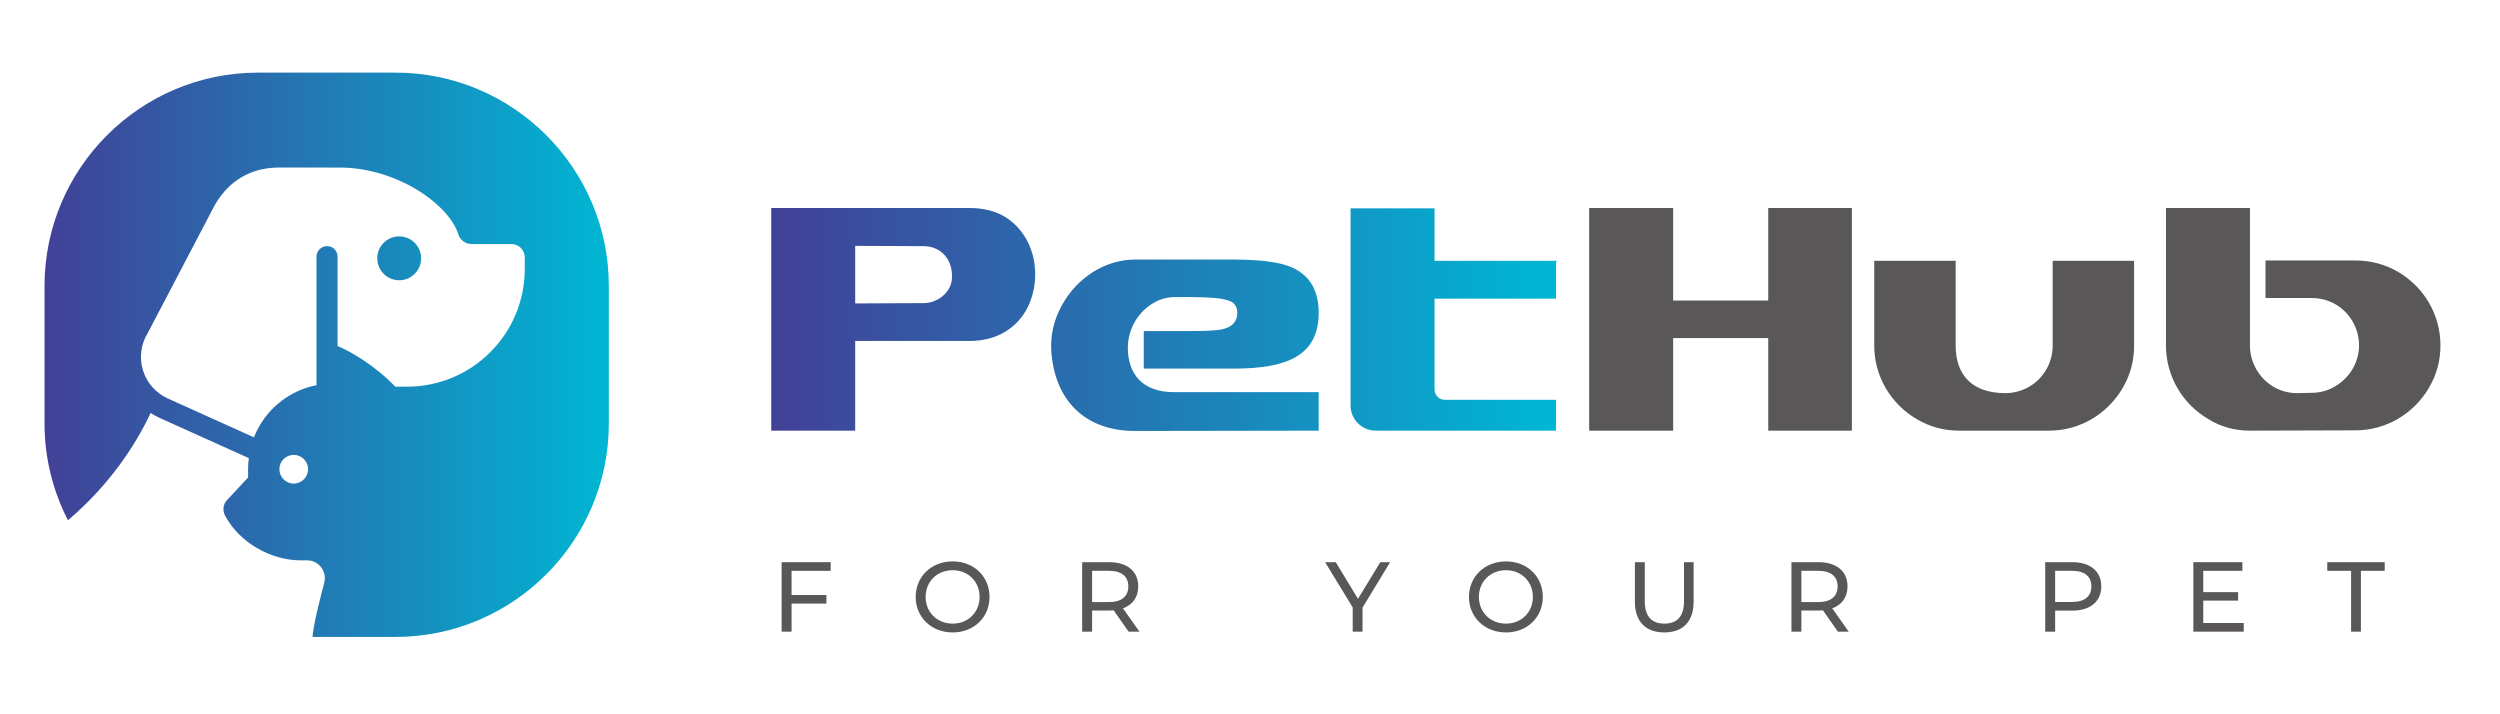 <?xml version="1.0" encoding="UTF-8" standalone="no"?>
<!-- Created with Inkscape (http://www.inkscape.org/) -->

<svg
   version="1.1"
   id="svg2"
   width="264.573"
   height="75.587"
   viewBox="0 0 264.573 75.587"
   sodipodi:docname="Pethub_logo_normal.ai"
   xmlns:inkscape="http://www.inkscape.org/namespaces/inkscape"
   xmlns:sodipodi="http://sodipodi.sourceforge.net/DTD/sodipodi-0.dtd"
   xmlns="http://www.w3.org/2000/svg"
   xmlns:svg="http://www.w3.org/2000/svg">
  <defs
     id="defs6">
    <linearGradient
       x1="0"
       y1="0"
       x2="1"
       y2="0"
       gradientUnits="userSpaceOnUse"
       gradientTransform="matrix(44.898,0,0,-44.898,3.4,36.196)"
       spreadMethod="pad"
       id="linearGradient26">
      <stop
         style="stop-opacity:1;stop-color:#424097"
         offset="0"
         id="stop22" />
      <stop
         style="stop-opacity:1;stop-color:#00b6d3"
         offset="1"
         id="stop24" />
    </linearGradient>
    <linearGradient
       x1="0"
       y1="0"
       x2="1"
       y2="0"
       gradientUnits="userSpaceOnUse"
       gradientTransform="matrix(44.898,0,0,-44.898,3.4,28.538)"
       spreadMethod="pad"
       id="linearGradient46">
      <stop
         style="stop-opacity:1;stop-color:#424097"
         offset="0"
         id="stop42" />
      <stop
         style="stop-opacity:1;stop-color:#00b6d3"
         offset="1"
         id="stop44" />
    </linearGradient>
    <linearGradient
       x1="0"
       y1="0"
       x2="1"
       y2="0"
       gradientUnits="userSpaceOnUse"
       gradientTransform="matrix(61.896,0,0,-61.896,61.104,31.352)"
       spreadMethod="pad"
       id="linearGradient66">
      <stop
         style="stop-opacity:1;stop-color:#424097"
         offset="0"
         id="stop62" />
      <stop
         style="stop-opacity:1;stop-color:#00b6d3"
         offset="1"
         id="stop64" />
    </linearGradient>
    <linearGradient
       x1="0"
       y1="0"
       x2="1"
       y2="0"
       gradientUnits="userSpaceOnUse"
       gradientTransform="matrix(61.897,0,0,-61.897,61.104,29.294)"
       spreadMethod="pad"
       id="linearGradient86">
      <stop
         style="stop-opacity:1;stop-color:#424097"
         offset="0"
         id="stop82" />
      <stop
         style="stop-opacity:1;stop-color:#00b6d3"
         offset="1"
         id="stop84" />
    </linearGradient>
    <linearGradient
       x1="0"
       y1="0"
       x2="1"
       y2="0"
       gradientUnits="userSpaceOnUse"
       gradientTransform="matrix(61.896,0,0,-61.896,61.104,31.34)"
       spreadMethod="pad"
       id="linearGradient106">
      <stop
         style="stop-opacity:1;stop-color:#424097"
         offset="0"
         id="stop102" />
      <stop
         style="stop-opacity:1;stop-color:#00b6d3"
         offset="1"
         id="stop104" />
    </linearGradient>
    <clipPath
       clipPathUnits="userSpaceOnUse"
       id="clipPath116">
      <path
         d="M 0,56.69 H 198.43 V 0 H 0 Z"
         id="path114" />
    </clipPath>
  </defs>
  <sodipodi:namedview
     id="namedview4"
     pagecolor="#ffffff"
     bordercolor="#000000"
     borderopacity="0.25"
     inkscape:showpageshadow="2"
     inkscape:pageopacity="0.0"
     inkscape:pagecheckerboard="0"
     inkscape:deskcolor="#d1d1d1" />
  <g
     id="g8"
     inkscape:groupmode="layer"
     inkscape:label="Pethub_logo_normal"
     transform="matrix(1.333,0,0,-1.333,0,75.587)">
    <g
       id="g10">
      <g
         id="g12">
        <g
           id="g18">
          <g
             id="g20">
            <path
               d="m 29.952,36.195 c 0,-0.961 0.779,-1.74 1.741,-1.74 v 0 c 0.962,0 1.74,0.779 1.74,1.74 v 0 c 0,0.961 -0.778,1.742 -1.74,1.742 v 0 c -0.962,0 -1.741,-0.781 -1.741,-1.742"
               style="fill:url(#linearGradient26);stroke:none"
               id="path28" />
          </g>
        </g>
      </g>
    </g>
    <g
       id="g30">
      <g
         id="g32">
        <g
           id="g38">
          <g
             id="g40">
            <path
               d="M 20.472,50.938 C 11.133,50.938 3.535,43.34 3.535,34.001 v 0 -10.927 c 0,-2.765 0.681,-5.369 1.86,-7.678 v 0 c 3.24,2.771 5.275,5.798 6.566,8.521 v 0 c 0.216,-0.139 0.438,-0.268 0.675,-0.375 v 0 l 7.117,-3.208 c -0.03,-0.26 -0.056,-0.52 -0.056,-0.788 v 0 -0.75 l -1.676,-1.799 c -0.306,-0.328 -0.369,-0.816 -0.16,-1.213 v 0 c 1.108,-2.113 3.587,-3.567 6.021,-3.567 v 0 h 0.503 c 0.934,0 1.593,-0.887 1.355,-1.79 v 0 C 25.55,9.708 24.821,6.926 24.821,6.137 v 0 h 2.714 2.692 1.172 c 9.339,0 16.937,7.598 16.937,16.937 v 0 10.927 c 0,9.339 -7.598,16.937 -16.937,16.937 v 0 z m 6.213,-7.54 c 4.579,0.131 8.927,-2.828 9.709,-5.31 v 0 c 0.144,-0.458 0.58,-0.76 1.06,-0.76 v 0 h 3.148 c 0.586,0 1.06,-0.475 1.06,-1.06 v 0 -0.913 c 0,-5.164 -4.186,-9.35 -9.35,-9.35 v 0 h -0.925 c -1.668,1.726 -3.585,2.817 -4.586,3.226 v 0 7.098 c 0,0.461 -0.374,0.836 -0.837,0.836 v 0 c -0.462,0 -0.836,-0.375 -0.836,-0.836 v 0 -10.205 c -2.059,-0.402 -3.784,-1.736 -4.703,-3.557 v 0 c -0.096,-0.19 -0.184,-0.384 -0.263,-0.583 v 0 l -6.839,3.084 c -0.953,0.43 -1.673,1.248 -1.977,2.248 v 0 c -0.302,0.999 -0.161,2.08 0.393,2.965 v 0 l 5.304,10.128 c 1.396,2.435 3.503,2.993 5.076,2.992 v 0 l 3.845,10e-4 V 43.398 Z M 22.18,19.452 c 0,0.629 0.51,1.138 1.139,1.138 v 0 c 0.629,0 1.139,-0.509 1.139,-1.138 v 0 c 0,-0.63 -0.51,-1.14 -1.139,-1.14 v 0 c -0.629,0 -1.139,0.51 -1.139,1.14"
               style="fill:url(#linearGradient46);stroke:none"
               id="path48" />
          </g>
        </g>
      </g>
    </g>
    <g
       id="g50">
      <g
         id="g52">
        <g
           id="g58">
          <g
             id="g60">
            <path
               d="M 61.229,40.19 V 22.514 h 6.666 v 7.121 h 9.091 c 2.222,0 3.813,1.086 4.621,2.703 v 0 c 0.379,0.807 0.581,1.666 0.581,2.575 v 0 c 0,1.818 -0.783,3.535 -2.348,4.545 v 0 c -0.783,0.48 -1.742,0.732 -2.854,0.732 v 0 z m 6.666,-3.005 5.43,-0.024 c 1.414,0 2.373,-1.112 2.247,-2.651 v 0 C 75.47,33.474 74.435,32.64 73.325,32.64 v 0 l -5.43,-0.025 z"
               style="fill:url(#linearGradient66);stroke:none"
               id="path68" />
          </g>
        </g>
      </g>
    </g>
    <g
       id="g70">
      <g
         id="g72">
        <g
           id="g78">
          <g
             id="g80">
            <path
               d="m 90.122,36.099 c -2.398,0 -4.645,-1.463 -5.832,-3.66 v 0 c -0.607,-1.112 -0.884,-2.274 -0.834,-3.485 v 0 c 0.227,-4.041 2.702,-6.465 6.642,-6.465 v 0 l 14.595,0.025 V 25.57 H 93.204 c -2.552,0 -3.662,1.49 -3.662,3.535 v 0 c 0,1.389 0.733,2.727 1.894,3.459 v 0 c 0.581,0.38 1.187,0.556 1.868,0.556 v 0 h 1.162 c 1.515,-0.025 2.676,-0.05 3.308,-0.378 v 0 c 0.303,-0.178 0.455,-0.481 0.455,-0.859 v 0 c 0,-0.936 -0.708,-1.313 -1.667,-1.389 v 0 c -0.48,-0.051 -1.187,-0.076 -2.096,-0.076 v 0 h -3.661 v -2.979 h 7.147 c 4.241,0 6.741,1.035 6.741,4.444 v 0 c 0,2.349 -1.262,3.51 -3.157,3.914 v 0 c -0.959,0.202 -2.146,0.302 -3.584,0.302 v 0 z"
               style="fill:url(#linearGradient86);stroke:none"
               id="path88" />
          </g>
        </g>
      </g>
    </g>
    <g
       id="g90">
      <g
         id="g92">
        <g
           id="g98">
          <g
             id="g100">
            <path
               d="M 107.223,40.165 V 24.51 c 0,-1.087 0.884,-1.996 1.996,-1.996 v 0 h 14.317 v 2.45 h -8.838 c -0.429,0 -0.807,0.353 -0.807,0.833 v 0 7.196 h 9.645 v 2.93 l 0.101,0.025 h -0.05 l 0.05,0.051 h -9.746 v 4.166 z"
               style="fill:url(#linearGradient106);stroke:none"
               id="path108" />
          </g>
        </g>
      </g>
    </g>
    <g
       id="g110">
      <g
         id="g112"
         clip-path="url(#clipPath116)">
        <g
           id="g118"
           transform="translate(132.834,29.863)">
          <path
             d="M 0,0 V -7.349 H -6.667 V 10.328 H 0 V 2.979 h 7.55 v 7.349 h 6.641 V -7.349 H 7.55 L 7.55,0 Z"
             style="fill:#595757;fill-opacity:1;fill-rule:nonzero;stroke:none"
             id="path120" />
        </g>
        <g
           id="g122"
           transform="translate(155.541,22.514)">
          <path
             d="M 0,0 C -1.213,0 -2.323,0.303 -3.358,0.909 -5.43,2.121 -6.742,4.317 -6.742,6.742 v 6.743 h 6.464 V 6.742 c 0,-2.348 1.339,-3.763 3.939,-3.763 0.682,0 1.314,0.177 1.895,0.506 1.161,0.681 1.868,1.919 1.868,3.257 v 6.743 h 6.465 V 6.742 C 13.889,5.53 13.585,4.419 12.979,3.384 11.767,1.313 9.57,0 7.146,0 Z"
             style="fill:#595757;fill-opacity:1;fill-rule:nonzero;stroke:none"
             id="path124" />
        </g>
        <g
           id="g126"
           transform="translate(178.627,22.514)">
          <path
             d="M 0,0 C -1.213,0 -2.324,0.303 -3.334,0.935 -5.379,2.146 -6.667,4.344 -6.667,6.768 V 17.676 H 0 V 6.768 C 0,6.085 0.176,5.454 0.505,4.873 1.187,3.687 2.398,2.979 3.737,2.979 l 1.161,0.026 c 0.682,0 1.314,0.177 1.894,0.53 1.137,0.683 1.869,1.894 1.869,3.233 0,0.682 -0.177,1.313 -0.506,1.894 C 7.475,9.823 6.287,10.53 4.898,10.53 H 1.237 v 2.98 h 7.146 c 1.213,0 2.348,-0.303 3.384,-0.909 2.07,-1.212 3.358,-3.409 3.358,-5.833 0,-1.212 -0.303,-2.324 -0.909,-3.359 C 13.004,1.338 10.808,0.025 8.383,0.025 Z"
             style="fill:#595757;fill-opacity:1;fill-rule:nonzero;stroke:none"
             id="path128" />
        </g>
        <g
           id="g130"
           transform="translate(62.844,11.386)">
          <path
             d="M 0,0 V -1.922 H 2.766 V -2.6 H 0 V -4.83 H -0.788 V 0.686 H 3.105 L 3.105,0 Z"
             style="fill:#595757;fill-opacity:1;fill-rule:nonzero;stroke:none"
             id="path132" />
        </g>
        <g
           id="g134"
           transform="translate(77.772,9.314)">
          <path
             d="m 0,0 c 0,1.221 -0.914,2.12 -2.135,2.12 -1.237,0 -2.151,-0.899 -2.151,-2.12 0,-1.221 0.914,-2.12 2.151,-2.12 C -0.914,-2.12 0,-1.221 0,0 m -5.074,0 c 0,1.615 1.245,2.82 2.939,2.82 1.678,0 2.923,-1.197 2.923,-2.82 0,-1.623 -1.245,-2.82 -2.923,-2.82 -1.694,0 -2.939,1.205 -2.939,2.82"
             style="fill:#595757;fill-opacity:1;fill-rule:nonzero;stroke:none"
             id="path136" />
        </g>
        <g
           id="g138"
           transform="translate(89.58,10.149)">
          <path
             d="m 0,0 c 0,0.788 -0.528,1.237 -1.537,1.237 h -1.339 v -2.482 h 1.339 C -0.528,-1.245 0,-0.787 0,0 m 0.023,-3.593 -1.19,1.695 c -0.11,-0.008 -0.228,-0.017 -0.346,-0.017 h -1.363 v -1.678 h -0.789 v 5.516 h 2.152 c 1.433,0 2.3,-0.725 2.3,-1.923 0,-0.851 -0.441,-1.465 -1.213,-1.74 l 1.308,-1.853 z"
             style="fill:#595757;fill-opacity:1;fill-rule:nonzero;stroke:none"
             id="path140" />
        </g>
        <g
           id="g142"
           transform="translate(108.174,8.463)">
          <path
             d="m 0,0 v -1.906 h -0.78 v 1.922 l -2.191,3.593 h 0.843 L -0.362,0.702 1.41,3.609 h 0.78 z"
             style="fill:#595757;fill-opacity:1;fill-rule:nonzero;stroke:none"
             id="path144" />
        </g>
        <g
           id="g146"
           transform="translate(121.698,9.314)">
          <path
             d="m 0,0 c 0,1.221 -0.913,2.12 -2.135,2.12 -1.237,0 -2.151,-0.899 -2.151,-2.12 0,-1.221 0.914,-2.12 2.151,-2.12 C -0.913,-2.12 0,-1.221 0,0 m -5.074,0 c 0,1.615 1.246,2.82 2.939,2.82 1.679,0 2.923,-1.197 2.923,-2.82 0,-1.623 -1.244,-2.82 -2.923,-2.82 -1.693,0 -2.939,1.205 -2.939,2.82"
             style="fill:#595757;fill-opacity:1;fill-rule:nonzero;stroke:none"
             id="path148" />
        </g>
        <g
           id="g150"
           transform="translate(129.796,8.936)">
          <path
             d="M 0,0 V 3.136 H 0.788 V 0.031 c 0,-1.22 0.56,-1.773 1.553,-1.773 0.991,0 1.559,0.553 1.559,1.773 V 3.136 H 4.664 V 0 C 4.664,-1.6 3.789,-2.442 2.332,-2.442 0.882,-2.442 0,-1.6 0,0"
             style="fill:#595757;fill-opacity:1;fill-rule:nonzero;stroke:none"
             id="path152" />
        </g>
        <g
           id="g154"
           transform="translate(145.891,10.149)">
          <path
             d="m 0,0 c 0,0.788 -0.528,1.237 -1.537,1.237 h -1.34 v -2.482 h 1.34 C -0.528,-1.245 0,-0.787 0,0 m 0.022,-3.593 -1.189,1.695 c -0.11,-0.008 -0.229,-0.017 -0.346,-0.017 h -1.364 v -1.678 h -0.788 v 5.516 h 2.152 c 1.433,0 2.3,-0.725 2.3,-1.923 0,-0.851 -0.441,-1.465 -1.214,-1.74 l 1.309,-1.853 z"
             style="fill:#595757;fill-opacity:1;fill-rule:nonzero;stroke:none"
             id="path156" />
        </g>
        <g
           id="g158"
           transform="translate(166.037,10.149)">
          <path
             d="m 0,0 c 0,0.788 -0.528,1.237 -1.537,1.237 h -1.339 v -2.473 h 1.339 C -0.528,-1.236 0,-0.787 0,0 m 0.787,0 c 0,-1.197 -0.866,-1.922 -2.3,-1.922 h -1.363 v -1.671 h -0.788 v 5.516 h 2.151 c 1.434,0 2.3,-0.725 2.3,-1.923"
             style="fill:#595757;fill-opacity:1;fill-rule:nonzero;stroke:none"
             id="path160" />
        </g>
        <g
           id="g162"
           transform="translate(178.136,7.243)">
          <path
             d="M 0,0 V -0.687 H -4.003 V 4.829 H -0.11 V 4.144 H -3.215 V 2.45 h 2.766 V 1.779 h -2.766 l 0,-1.779 z"
             style="fill:#595757;fill-opacity:1;fill-rule:nonzero;stroke:none"
             id="path164" />
        </g>
        <g
           id="g166"
           transform="translate(186.657,11.386)">
          <path
             d="M 0,0 H -1.892 V 0.686 H 2.671 V 0 H 0.78 V -4.83 H 0 Z"
             style="fill:#595757;fill-opacity:1;fill-rule:nonzero;stroke:none"
             id="path168" />
        </g>
      </g>
    </g>
  </g>
</svg>
